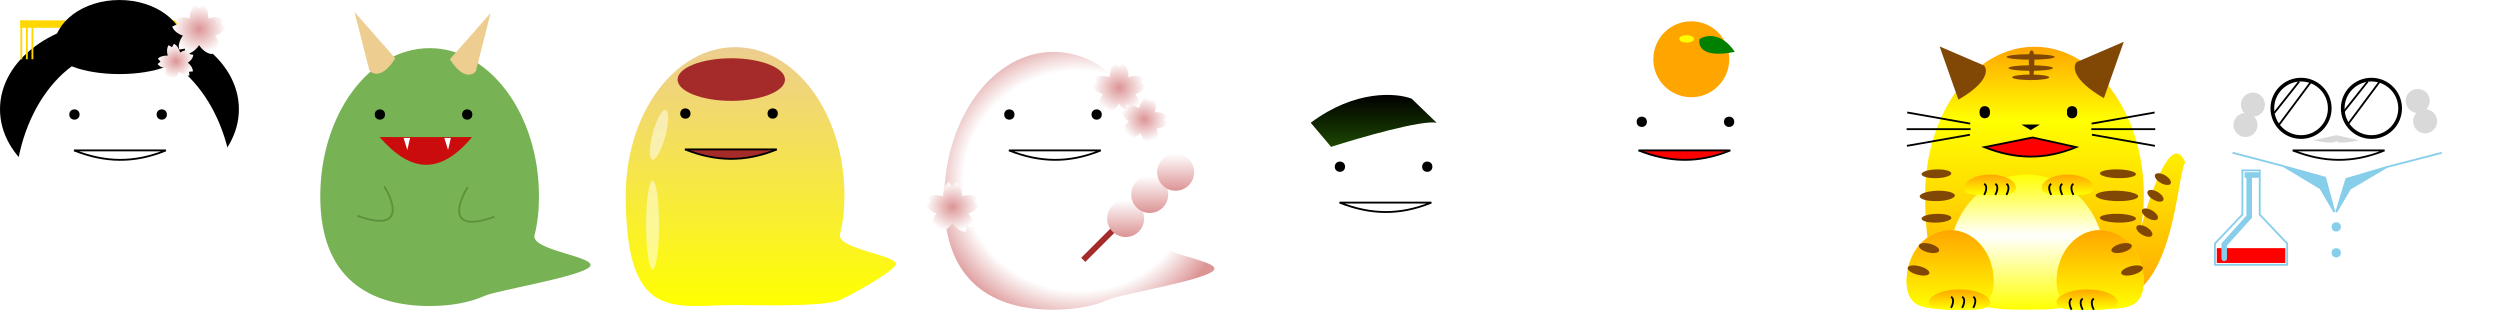 <svg width="1350" height="168" viewBox="0 0 1350 168" fill="none" xmlns="http://www.w3.org/2000/svg">
<ellipse cx="64.5" cy="59" rx="64.5" ry="48" fill="black"/>
<rect x="11" y="11" width="108" height="4" fill="#FFD700"/>
<rect width="21" height="1" transform="matrix(-4.37114e-08 1 1 4.37114e-08 11 11)" fill="#FFD700"/>
<rect width="21" height="1" transform="matrix(-4.37114e-08 1 1 4.37114e-08 14 11)" fill="#FFD700"/>
<rect width="21" height="1" transform="matrix(-4.37114e-08 1 1 4.37114e-08 17 11)" fill="#FFD700"/>
<ellipse cx="64.5" cy="26.5" rx="35.5" ry="26.5" fill="black"/>
<g filter="url(#filter0_ii_55_221)">
<path d="M123.105 108.067C123.105 115.947 122.265 122.897 120.701 129C118.559 137.354 155.116 140.618 150.552 146C146.023 151.341 100.39 158.822 94.052 161.644C85.26 165.56 75.004 167.247 64.052 167.247C31.439 167.247 5 152.287 5 108.067C5 63.847 31.439 28 64.052 28C96.666 28 123.105 63.847 123.105 108.067Z" fill="white"/>
</g>
<ellipse cx="64.5" cy="26.5" rx="35.5" ry="13.5" fill="black"/>
<path d="M39.994 81.22C56.702 87.766 72.259 88.278 89.569 81.22H39.994Z" stroke="black"/>
<circle cx="40.198" cy="61.842" r="2.774" fill="black"/>
<circle cx="87.353" cy="61.842" r="2.774" fill="black"/>
<path d="M110.4 16.471C110.4 17.221 110.095 17.939 109.551 18.47C109.007 19 108.269 19.297 107.5 19.297C106.731 19.297 105.993 19 105.449 18.47C104.906 17.939 104.6 17.221 104.6 16.471C104.6 15.721 104.906 15.002 105.449 14.472C105.993 13.942 106.731 13.644 107.5 13.644C108.269 13.644 109.007 13.942 109.551 14.472C110.095 15.002 110.4 15.721 110.4 16.471Z" fill="url(#paint0_radial_55_221)"/>
<path d="M107.5 24.368C107.334 24.632 107.152 24.897 106.953 25.163C105.048 27.702 102.419 29.196 100.25 29.191L99.812 26.258L96.799 26.761C96.123 24.764 96.841 21.795 98.745 19.254C95.806 18.26 93.641 16.325 93 14.351L95.697 13.035L94.296 10.398C96.017 9.15 99.409 8.999 102.438 9.976C102.438 6.578 103.637 3.568 105.382 2.338L107.5 4.458L109.617 2.338C111.363 3.568 112.578 6.578 112.561 9.976C115.591 9 118.983 9.15 120.704 10.398L119.304 13.035L122 14.351C121.359 16.324 119.194 18.259 116.255 19.255C118.159 21.795 118.877 24.764 118.201 26.761L115.188 26.258L114.75 29.191C112.581 29.196 109.952 27.702 108.047 25.163C107.853 24.905 107.671 24.64 107.5 24.368Z" fill="url(#paint1_radial_55_221)"/>
<path d="M97.051 33.014C97.191 33.516 97.123 34.049 96.862 34.497C96.6 34.944 96.167 35.27 95.657 35.402C95.148 35.534 94.603 35.461 94.144 35.199C93.685 34.938 93.348 34.51 93.208 34.008C93.068 33.507 93.136 32.973 93.397 32.526C93.659 32.078 94.092 31.752 94.602 31.621C95.111 31.489 95.656 31.562 96.115 31.823C96.574 32.084 96.911 32.513 97.051 33.014Z" fill="url(#paint2_radial_55_221)"/>
<path d="M96.607 38.797C96.546 39.002 96.475 39.21 96.393 39.422C95.605 41.447 94.142 42.897 92.703 43.265L91.865 41.378L89.962 42.231C89.141 41.011 89.062 38.901 89.849 36.875C87.716 36.714 85.919 35.791 85.126 34.58L86.668 33.237L85.247 31.713C86.154 30.583 88.374 29.901 90.564 30.035C89.929 27.762 90.161 25.543 91.088 24.421L92.888 25.477L93.895 23.696C95.282 24.219 96.649 26.025 97.272 28.301C99.099 27.129 101.374 26.648 102.748 27.188L102.314 29.192L104.346 29.61C104.29 31.04 103.216 32.705 101.454 33.876C103.191 35.248 104.221 37.112 104.146 38.564L102.055 38.743L102.313 40.78C100.876 41.156 98.855 40.607 97.118 39.234C96.942 39.095 96.771 38.949 96.607 38.797Z" fill="url(#paint3_radial_55_221)"/>
<g filter="url(#filter1_ii_55_221)">
<path d="M288.052 108.067C288.052 115.947 287.212 122.897 285.648 129C283.506 137.354 320.063 140.618 315.499 146C310.97 151.341 265.337 158.822 258.999 161.644C250.207 165.56 239.951 167.247 228.999 167.247C196.386 167.247 169.947 152.287 169.947 108.067C169.947 63.847 196.386 28 228.999 28C261.613 28 288.052 63.847 288.052 108.067Z" fill="#77B255"/>
</g>
<path d="M207.447 100.5C213.114 109.667 218.147 125.7 192.947 116.5" stroke="#5C913B"/>
<path d="M252.559 101C246.893 110.167 241.859 126.2 267.059 117" stroke="#5C913B"/>
<path d="M204.947 74C221.798 93.24 237.488 94.746 254.947 74H204.947Z" fill="#CB0C0C"/>
<circle cx="205.145" cy="61.842" r="2.774" fill="black"/>
<circle cx="252.3" cy="61.842" r="2.774" fill="black"/>
<path d="M213.447 31.5C206.647 42.3 201.28 40.333 199.447 38L191.447 6.5L213.447 31.5Z" fill="#EDCD90"/>
<path d="M242.947 32C249.747 42.8 255.113 40.833 256.947 38.5L264.947 7L242.947 32Z" fill="#EDCD90"/>
<path d="M219.947 81L217.947 74.5H221.447L219.947 81Z" fill="white"/>
<path d="M241.947 81L239.947 74.5H243.447L241.947 81Z" fill="white"/>
<g filter="url(#filter2_ii_55_221)">
<path d="M452.999 107.534C452.999 115.414 452.159 122.365 450.595 128.467C448.453 136.821 485.01 140.085 480.446 145.467C475.917 150.808 456.932 161.145 450.595 163.967C441.803 167.883 404.899 166.714 393.946 166.714C361.333 166.714 334.894 176.967 334.894 107.534C334.894 63.314 361.333 27.467 393.946 27.467C426.56 27.467 452.999 63.314 452.999 107.534Z" fill="url(#paint4_linear_55_221)"/>
</g>
<ellipse cx="352.394" cy="121.467" rx="3.5" ry="24" fill="white" fill-opacity="0.5"/>
<ellipse cx="355.871" cy="72.795" rx="3.5" ry="13.896" transform="rotate(15 355.871 72.795)" fill="white" fill-opacity="0.5"/>
<path d="M369.888 80.687C386.596 87.233 402.153 87.745 419.463 80.687H369.888Z" fill="#A52A2A" stroke="black"/>
<circle cx="370.092" cy="61.309" r="2.774" fill="black"/>
<circle cx="417.247" cy="61.309" r="2.774" fill="black"/>
<g filter="url(#filter3_i_55_221)">
<ellipse cx="394.894" cy="38.967" rx="29" ry="11.5" fill="#A52A2A"/>
</g>
<path d="M627.946 108.067C627.946 115.947 627.106 122.897 625.542 129C623.4 137.354 659.957 140.618 655.393 146C650.864 151.341 605.231 158.822 598.893 161.644C590.101 165.56 579.846 167.247 568.893 167.247C536.28 167.247 509.841 152.287 509.841 108.067C509.841 63.847 536.28 28 568.893 28C601.507 28 627.946 63.847 627.946 108.067Z" fill="url(#paint5_radial_55_221)"/>
<path d="M544.835 81.22C561.543 87.766 577.1 88.278 594.41 81.22H544.835Z" stroke="black"/>
<circle cx="545.039" cy="61.842" r="2.774" fill="black"/>
<circle cx="592.194" cy="61.842" r="2.774" fill="black"/>
<path d="M607.241 48.133C607.241 48.882 606.936 49.601 606.392 50.131C605.848 50.661 605.11 50.959 604.341 50.959C603.572 50.959 602.834 50.661 602.291 50.131C601.747 49.601 601.441 48.882 601.441 48.133C601.441 47.383 601.747 46.664 602.291 46.134C602.834 45.604 603.572 45.306 604.341 45.306C605.11 45.306 605.848 45.604 606.392 46.134C606.936 46.664 607.241 47.383 607.241 48.133Z" fill="url(#paint6_radial_55_221)"/>
<path d="M604.341 56.03C604.175 56.294 603.993 56.559 603.794 56.825C601.889 59.364 599.26 60.858 597.091 60.852L596.653 57.92L593.64 58.423C592.964 56.426 593.682 53.457 595.586 50.916C592.647 49.922 590.482 47.987 589.841 46.013L592.538 44.697L591.137 42.06C592.859 40.812 596.25 40.661 599.279 41.637C599.279 38.24 600.478 35.23 602.223 34L604.341 36.12L606.458 34C608.204 35.23 609.419 38.24 609.402 41.637C612.432 40.662 615.824 40.812 617.545 42.06L616.146 44.697L618.841 46.013C618.2 47.986 616.035 49.921 613.096 50.917C615 53.457 615.718 56.426 615.042 58.423L612.029 57.92L611.591 60.852C609.422 60.858 606.793 59.364 604.888 56.825C604.694 56.567 604.512 56.302 604.341 56.03Z" fill="url(#paint7_radial_55_221)"/>
<path d="M517.241 112.471C517.241 113.22 516.936 113.939 516.392 114.469C515.848 114.999 515.11 115.297 514.341 115.297C513.572 115.297 512.834 114.999 512.291 114.469C511.747 113.939 511.441 113.22 511.441 112.471C511.441 111.721 511.747 111.002 512.291 110.472C512.834 109.942 513.572 109.644 514.341 109.644C515.11 109.644 515.848 109.942 516.392 110.472C516.936 111.002 517.241 111.721 517.241 112.471Z" fill="url(#paint8_radial_55_221)"/>
<path d="M514.341 120.368C514.175 120.632 513.993 120.897 513.794 121.162C511.889 123.702 509.26 125.196 507.091 125.19L506.653 122.258L503.64 122.761C502.964 120.764 503.682 117.795 505.586 115.253C502.647 114.26 500.482 112.325 499.841 110.351L502.538 109.035L501.137 106.398C502.859 105.15 506.25 104.999 509.279 105.975C509.279 102.578 510.478 99.567 512.223 98.338L514.341 100.458L516.458 98.338C518.204 99.567 519.419 102.578 519.402 105.975C522.432 105 525.824 105.15 527.545 106.398L526.146 109.035L528.841 110.351C528.2 112.324 526.035 114.259 523.096 115.255C525 117.795 525.718 120.764 525.042 122.761L522.029 122.258L521.591 125.19C519.422 125.196 516.793 123.702 514.888 121.162C514.694 120.905 514.512 120.64 514.341 120.368Z" fill="url(#paint9_radial_55_221)"/>
<path d="M620.236 65.742C620.055 66.39 619.62 66.944 619.026 67.282C618.432 67.62 617.729 67.714 617.071 67.543C616.412 67.373 615.852 66.953 615.515 66.374C615.177 65.795 615.089 65.106 615.27 64.459C615.451 63.811 615.886 63.257 616.479 62.919C617.073 62.581 617.776 62.487 618.435 62.658C619.093 62.828 619.653 63.248 619.991 63.827C620.328 64.406 620.416 65.094 620.236 65.742Z" fill="url(#paint10_radial_55_221)"/>
<path d="M615.843 71.93C615.637 72.121 615.417 72.309 615.183 72.495C612.939 74.269 610.327 74.978 608.471 74.493L608.804 71.861L606.102 71.629C606.005 69.753 607.337 67.345 609.58 65.57C607.303 64.06 605.916 61.909 605.844 60.06L608.471 59.52L607.908 56.93C609.683 56.233 612.624 56.853 614.982 58.367C615.803 55.431 617.556 53.094 619.347 52.417L620.649 54.719L622.974 53.355C624.172 54.804 624.486 57.675 623.651 60.609C626.481 60.437 629.35 61.317 630.522 62.777L628.687 64.747L630.678 66.481C629.653 68.044 627.332 69.237 624.575 69.448C625.592 72.065 625.49 74.79 624.43 76.367L621.971 75.265L620.888 77.703C619.029 77.228 617.138 75.354 616.12 72.737C616.016 72.472 615.924 72.203 615.843 71.93Z" fill="url(#paint11_radial_55_221)"/>
<rect x="635.057" y="88" width="3.139" height="72.43" transform="rotate(45 635.057 88)" fill="#A52A2A"/>
<circle cx="607.841" cy="118" r="10" fill="url(#paint12_linear_55_221)"/>
<circle cx="620.841" cy="105" r="10" fill="url(#paint13_linear_55_221)"/>
<circle cx="634.841" cy="93" r="10" fill="url(#paint14_linear_55_221)"/>
<g filter="url(#filter4_ii_55_221)">
<path d="M819.545 120.041C823.715 125.887 832.46 131.614 836.466 136.863C840.751 142.478 841.037 149.325 836.466 153.362C831.93 157.367 826.789 162.494 820.442 164.61C811.637 167.547 758.853 166.67 747.884 166.67C715.221 166.67 665.722 175.449 676.223 124.49C685.737 78.32 715.221 62.247 747.884 62.247C780.547 62.247 794.903 85.494 819.545 120.041Z" fill="white"/>
</g>
<path d="M723.358 109.398C740.066 115.944 755.623 116.456 772.933 109.398H723.358Z" stroke="black"/>
<circle cx="723.562" cy="90.021" r="2.774" fill="black"/>
<circle cx="770.717" cy="90.021" r="2.774" fill="black"/>
<path d="M718.788 79.289L707.788 66.289C731.788 48.289 754.121 50.122 762.288 53.289L775.788 66.289C767.788 64.689 734.455 74.289 718.788 79.289Z" fill="url(#paint15_linear_55_221)"/>
<g filter="url(#filter5_ii_55_221)">
<path d="M913.288 112C908.288 141.5 929.288 86.245 964.288 83.5C989.788 81.5 988.251 113.141 993.788 108C1007.79 95 1007.99 77 1009.79 71C1011.12 66.556 1013.79 153.5 987.788 154.5C976.047 154.952 976.288 127.192 964.288 131.5C944.788 138.5 952.288 165.5 917.84 167.247C885.227 167.247 858.788 152.287 858.788 108.067C858.788 63.847 870.174 35 902.788 35C941.288 35 974.489 76 913.288 112Z" fill="white"/>
</g>
<path d="M884.788 81.22C901.496 87.766 917.053 88.278 934.363 81.22H884.788Z" fill="#FF0000" stroke="black"/>
<circle cx="886.562" cy="65.774" r="2.774" fill="black"/>
<circle cx="933.717" cy="65.774" r="2.774" fill="black"/>
<g filter="url(#filter6_i_55_221)">
<circle cx="910.288" cy="36" r="20.5" fill="#FFA500"/>
</g>
<path d="M917.788 21C916.788 24.833 919.188 31.6 936.788 28C933.955 23.5 926.588 16.2 917.788 21Z" fill="#008000"/>
<ellipse cx="910.788" cy="21" rx="4" ry="2" fill="#FFFF00"/>
<g filter="url(#filter7_ii_55_221)">
<path d="M1154.67 107.314C1154.67 115.194 1153.84 122.145 1152.27 128.247C1150.13 136.601 1167.07 66.247 1177.07 89.747C1172.54 95.088 1171.57 160.747 1139.07 164.247C1130.28 168.163 1106.57 166.494 1095.62 166.494C1063.01 166.494 1036.57 176.747 1036.57 107.314C1036.57 63.094 1063.01 27.247 1095.62 27.247C1128.24 27.247 1154.67 63.094 1154.67 107.314Z" fill="url(#paint16_linear_55_221)"/>
</g>
<circle cx="1071.77" cy="61.089" r="2.774" fill="black"/>
<circle cx="1118.92" cy="61.089" r="2.774" fill="black"/>
<path d="M1121.14 79.467C1103.83 86.525 1088.27 86.013 1071.56 79.467L1097.57 74.247L1121.14 79.467Z" fill="#FF0000" stroke="black"/>
<circle cx="1071.77" cy="60.089" r="2.774" fill="black"/>
<circle cx="1118.92" cy="60.089" r="2.774" fill="black"/>
<path d="M1146.85 22.563L1136.09 53.005C1118.91 43.087 1119.18 35.854 1121.46 33.477L1146.85 22.563Z" fill="#814704"/>
<path d="M1047.39 25.09L1057.54 53.801C1073.74 44.447 1073.49 37.626 1071.34 35.384L1047.39 25.09Z" fill="#814704"/>
<path d="M1136.57 140.352C1136.57 165.815 1117.77 167.247 1094.57 167.247C1071.37 167.247 1052.57 165.815 1052.57 140.352C1052.57 114.889 1071.37 94.247 1094.57 94.247C1117.77 94.247 1136.57 114.889 1136.57 140.352Z" fill="url(#paint17_linear_55_221)"/>
<ellipse cx="1096.57" cy="36.747" rx="12" ry="1.5" fill="#814704"/>
<path d="M1097.07 43.247C1096.24 43.247 1095.57 38.839 1095.57 33.401C1095.57 27.963 1096.24 27.247 1097.07 27.247C1097.9 27.247 1098.57 27.963 1098.57 33.401C1098.57 38.839 1097.9 43.247 1097.07 43.247Z" fill="#814704"/>
<ellipse cx="1096.57" cy="30.747" rx="13" ry="1.5" fill="#814704"/>
<ellipse cx="1096.57" cy="41.747" rx="10" ry="1.5" fill="#814704"/>
<ellipse cx="1167.95" cy="96.722" rx="4.846" ry="2.369" transform="rotate(-150 1167.95 96.722)" fill="#814704"/>
<ellipse cx="1163.95" cy="105.722" rx="4.846" ry="2.369" transform="rotate(-150 1163.95 105.722)" fill="#814704"/>
<ellipse cx="1160.95" cy="115.722" rx="4.846" ry="2.369" transform="rotate(-150 1160.95 115.722)" fill="#814704"/>
<ellipse cx="1157.95" cy="124.722" rx="4.846" ry="2.369" transform="rotate(-150 1157.95 124.722)" fill="#814704"/>
<line x1="1129.48" y1="66.754" x2="1163.48" y2="60.754" stroke="black"/>
<line y1="-0.5" x2="34.525" y2="-0.5" transform="matrix(-0.985 -0.174 -0.174 0.985 1063.83 67.247)" stroke="black"/>
<line y1="-0.5" x2="34.525" y2="-0.5" transform="matrix(-0.985 -0.174 -0.174 0.985 1163.57 79.247)" stroke="black"/>
<line x1="1029.75" y1="78.754" x2="1063.75" y2="72.754" stroke="black"/>
<line x1="1129.31" y1="69.747" x2="1163.83" y2="69.747" stroke="black"/>
<line y1="-0.5" x2="34.525" y2="-0.5" transform="matrix(-1 0 0 1 1064.1 70.247)" stroke="black"/>
<path d="M1076.57 151.747C1076.57 166.935 1066.05 166.747 1053.07 166.747C1040.09 166.747 1029.57 166.935 1029.57 151.747C1029.57 136.559 1040.09 124.247 1053.07 124.247C1066.05 124.247 1076.57 136.559 1076.57 151.747Z" fill="#FFFF00"/>
<path d="M1076.57 151.747C1076.57 166.935 1066.05 166.747 1053.07 166.747C1040.09 166.747 1029.57 166.935 1029.57 151.747C1029.57 136.559 1040.09 124.247 1053.07 124.247C1066.05 124.247 1076.57 136.559 1076.57 151.747Z" fill="url(#paint18_linear_55_221)"/>
<path d="M1041.57 163.364C1041.57 167.295 1048.96 167.247 1058.07 167.247C1067.18 167.247 1074.57 167.295 1074.57 163.364C1074.57 159.433 1067.18 156.247 1058.07 156.247C1048.96 156.247 1041.57 159.433 1041.57 163.364Z" fill="#FFFF00"/>
<path d="M1041.57 163.364C1041.57 167.295 1048.96 167.247 1058.07 167.247C1067.18 167.247 1074.57 167.295 1074.57 163.364C1074.57 159.433 1067.18 156.247 1058.07 156.247C1048.96 156.247 1041.57 159.433 1041.57 163.364Z" fill="url(#paint19_linear_55_221)"/>
<path d="M1053.57 166.247C1054.4 164.747 1055.57 161.447 1053.57 160.247" stroke="black"/>
<path d="M1059.57 166.247C1060.4 164.747 1061.57 161.447 1059.57 160.247" stroke="black"/>
<path d="M1065.57 166.247C1066.4 164.747 1067.57 161.447 1065.57 160.247" stroke="black"/>
<path d="M1102.57 101.364C1102.57 105.295 1108.84 105.247 1116.57 105.247C1124.3 105.247 1130.57 105.295 1130.57 101.364C1130.57 97.433 1124.3 94.247 1116.57 94.247C1108.84 94.247 1102.57 97.433 1102.57 101.364Z" fill="#FFFF00"/>
<path d="M1102.57 101.364C1102.57 105.295 1108.84 105.247 1116.57 105.247C1124.3 105.247 1130.57 105.295 1130.57 101.364C1130.57 97.433 1124.3 94.247 1116.57 94.247C1108.84 94.247 1102.57 97.433 1102.57 101.364Z" fill="url(#paint20_linear_55_221)"/>
<path d="M1119.67 105.247C1118.84 103.747 1117.67 100.447 1119.67 99.247" stroke="black"/>
<path d="M1113.67 105.247C1112.84 103.747 1111.67 100.447 1113.67 99.247" stroke="black"/>
<path d="M1107.67 105.247C1106.84 103.747 1105.67 100.447 1107.67 99.247" stroke="black"/>
<path d="M1088.57 101.364C1088.57 105.295 1082.3 105.247 1074.57 105.247C1066.84 105.247 1060.57 105.295 1060.57 101.364C1060.57 97.433 1066.84 94.247 1074.57 94.247C1082.3 94.247 1088.57 97.433 1088.57 101.364Z" fill="#FFFF00"/>
<path d="M1088.57 101.364C1088.57 105.295 1082.3 105.247 1074.57 105.247C1066.84 105.247 1060.57 105.295 1060.57 101.364C1060.57 97.433 1066.84 94.247 1074.57 94.247C1082.3 94.247 1088.57 97.433 1088.57 101.364Z" fill="url(#paint21_linear_55_221)"/>
<path d="M1071.47 105.247C1072.3 103.747 1073.47 100.447 1071.47 99.247" stroke="black"/>
<path d="M1077.47 105.247C1078.3 103.747 1079.47 100.447 1077.47 99.247" stroke="black"/>
<path d="M1083.47 105.247C1084.3 103.747 1085.47 100.447 1083.47 99.247" stroke="black"/>
<ellipse cx="1041.65" cy="133.962" rx="5.669" ry="2.369" transform="rotate(-165.475 1041.65 133.962)" fill="#814704"/>
<ellipse cx="1036.01" cy="146.056" rx="6.043" ry="2.369" transform="rotate(-165.475 1036.01 146.056)" fill="#814704"/>
<ellipse cx="1045.68" cy="93.844" rx="8.051" ry="2.369" transform="rotate(178.372 1045.68 93.844)" fill="#814704"/>
<ellipse cx="9.732" cy="2.37" rx="9.732" ry="2.37" transform="matrix(1 0.023 0.034 -0.999 1133.87 95.984)" fill="#814704"/>
<ellipse cx="1045.68" cy="117.844" rx="8.051" ry="2.369" transform="rotate(178.372 1045.68 117.844)" fill="#814704"/>
<ellipse cx="9.732" cy="2.37" rx="9.732" ry="2.37" transform="matrix(1 0.023 0.034 -0.999 1133.87 119.984)" fill="#814704"/>
<ellipse cx="1046.13" cy="105.803" rx="9.495" ry="2.794" transform="rotate(178.372 1046.13 105.803)" fill="#814704"/>
<ellipse cx="11.477" cy="2.795" rx="11.477" ry="2.795" transform="matrix(1 0.023 0.034 -0.999 1131.57 108.326)" fill="#814704"/>
<path d="M1157.57 151.747C1157.57 166.935 1147.05 166.747 1134.07 166.747C1121.09 166.747 1110.57 166.935 1110.57 151.747C1110.57 136.559 1121.09 124.247 1134.07 124.247C1147.05 124.247 1157.57 136.559 1157.57 151.747Z" fill="#FFFF00"/>
<path d="M1157.57 151.747C1157.57 166.935 1147.05 166.747 1134.07 166.747C1121.09 166.747 1110.57 166.935 1110.57 151.747C1110.57 136.559 1121.09 124.247 1134.07 124.247C1147.05 124.247 1157.57 136.559 1157.57 151.747Z" fill="url(#paint22_linear_55_221)"/>
<path d="M1143.57 163.364C1143.57 167.295 1136.18 167.247 1127.07 167.247C1117.96 167.247 1110.57 167.295 1110.57 163.364C1110.57 159.433 1117.96 156.247 1127.07 156.247C1136.18 156.247 1143.57 159.433 1143.57 163.364Z" fill="#FFFF00"/>
<path d="M1143.57 163.364C1143.57 167.295 1136.18 167.247 1127.07 167.247C1117.96 167.247 1110.57 167.295 1110.57 163.364C1110.57 159.433 1117.96 156.247 1127.07 156.247C1136.18 156.247 1143.57 159.433 1143.57 163.364Z" fill="url(#paint23_linear_55_221)"/>
<path d="M1130.67 167.247C1129.84 165.747 1128.67 162.447 1130.67 161.247" stroke="black"/>
<path d="M1124.67 167.247C1123.84 165.747 1122.67 162.447 1124.67 161.247" stroke="black"/>
<path d="M1118.67 167.247C1117.84 165.747 1116.67 162.447 1118.67 161.247" stroke="black"/>
<ellipse cx="5.669" cy="2.369" rx="5.669" ry="2.369" transform="matrix(0.968 -0.251 -0.251 -0.968 1140.76 137.677)" fill="#814704"/>
<ellipse cx="6.043" cy="2.369" rx="6.043" ry="2.369" transform="matrix(0.968 -0.251 -0.251 -0.968 1146.03 149.865)" fill="#814704"/>
<path d="M1101.57 67.247H1091.57L1096.57 70.247L1101.57 67.247Z" fill="black"/>
<g filter="url(#filter8_ii_55_221)">
<path d="M1321.17 108.067C1321.17 115.947 1320.34 122.897 1318.77 129C1316.63 137.354 1353.19 140.618 1348.62 146C1344.09 151.341 1298.46 158.822 1292.12 161.644C1283.33 165.56 1273.07 167.247 1262.12 167.247C1229.51 167.247 1203.07 152.287 1203.07 108.067C1203.07 63.847 1229.51 28 1262.12 28C1294.74 28 1321.17 63.847 1321.17 108.067Z" fill="white"/>
</g>
<path d="M1238.06 81.22C1254.77 87.766 1270.33 88.278 1287.64 81.22H1238.06Z" stroke="black"/>
<circle cx="1238.27" cy="61.842" r="2.774" fill="black"/>
<circle cx="1285.42" cy="61.842" r="2.774" fill="black"/>
<circle cx="1242.57" cy="58.5" r="15.5" fill="white" stroke="black" stroke-width="2"/>
<circle cx="1280.57" cy="58.5" r="15.5" fill="white" stroke="black" stroke-width="2"/>
<path d="M1241.57 44L1228.07 61M1248.07 44L1230.57 67.5" stroke="black"/>
<path d="M1278.57 44L1265.07 61M1285.07 44L1267.57 67.5" stroke="black"/>
<path d="M1260.57 114.5L1255.57 95.94L1233.07 89.7L1253.07 101.7L1260.57 114.5Z" fill="#87CEEB"/>
<path d="M1205.57 82.5L1233.07 89.7M1233.07 89.7L1255.57 95.94L1260.57 114.5L1253.07 101.7L1233.07 89.7Z" stroke="#87CEEB"/>
<path d="M1261.57 114.5L1267.02 96.618L1288.83 90.186L1269 101.951L1261.57 114.5Z" fill="#87CEEB"/>
<path d="M1318.57 82.5L1288.83 90.186M1288.83 90.186L1267.02 96.618L1261.57 114.5L1269 101.951L1288.83 90.186Z" stroke="#87CEEB"/>
<circle cx="1261.57" cy="122.5" r="2.5" fill="#87CEEB"/>
<circle cx="1261.57" cy="136.5" r="2.5" fill="#87CEEB"/>
<path d="M1210.89 115.872V92H1220.25V115.872L1235.07 131.5V143H1196.07V131.5L1210.89 115.872Z" fill="white" stroke="#87CEEB"/>
<rect x="1197.07" y="134" width="37" height="8" fill="#FF0000"/>
<path d="M1201.07 139.5V132L1214.57 117V94.5H1212.07H1219.07" stroke="#87CEEB" stroke-width="3" stroke-linecap="round"/>
<circle cx="1216.57" cy="56.5" r="6.5" fill="#D9D9D9"/>
<circle cx="6.5" cy="6.5" r="6.5" transform="matrix(-1 0 0 1 1312.07 48)" fill="#D9D9D9"/>
<circle cx="1212.57" cy="67.5" r="6.5" fill="#D9D9D9"/>
<circle cx="6.5" cy="6.5" r="6.5" transform="matrix(-1 0 0 1 1316.07 59)" fill="#D9D9D9"/>
<path d="M1249.07 75.775L1261.57 73L1274.07 75.775C1269.25 76.699 1261.57 77.994 1261.57 75.775C1261.57 77.994 1253.89 76.699 1249.07 75.775Z" fill="#D9D9D9"/>
<defs>
<filter id="filter0_ii_55_221" x="3" y="26" width="151.947" height="141.247" filterUnits="userSpaceOnUse" color-interpolation-filters="sRGB">
<feFlood flood-opacity="0" result="BackgroundImageFix"/>
<feBlend mode="normal" in="SourceGraphic" in2="BackgroundImageFix" result="shape"/>
<feColorMatrix in="SourceAlpha" type="matrix" values="0 0 0 0 0 0 0 0 0 0 0 0 0 0 0 0 0 0 127 0" result="hardAlpha"/>
<feOffset dx="5" dy="-2"/>
<feGaussianBlur stdDeviation="2"/>
<feComposite in2="hardAlpha" operator="arithmetic" k2="-1" k3="1"/>
<feColorMatrix type="matrix" values="0 0 0 0 0 0 0 0 0 0 0 0 0 0 0 0 0 0 0.25 0"/>
<feBlend mode="normal" in2="shape" result="effect1_innerShadow_55_221"/>
<feColorMatrix in="SourceAlpha" type="matrix" values="0 0 0 0 0 0 0 0 0 0 0 0 0 0 0 0 0 0 127 0" result="hardAlpha"/>
<feOffset dx="-2"/>
<feGaussianBlur stdDeviation="2"/>
<feComposite in2="hardAlpha" operator="arithmetic" k2="-1" k3="1"/>
<feColorMatrix type="matrix" values="0 0 0 0 0 0 0 0 0 0 0 0 0 0 0 0 0 0 0.25 0"/>
<feBlend mode="normal" in2="effect1_innerShadow_55_221" result="effect2_innerShadow_55_221"/>
</filter>
<filter id="filter1_ii_55_221" x="167.947" y="26" width="151.947" height="141.247" filterUnits="userSpaceOnUse" color-interpolation-filters="sRGB">
<feFlood flood-opacity="0" result="BackgroundImageFix"/>
<feBlend mode="normal" in="SourceGraphic" in2="BackgroundImageFix" result="shape"/>
<feColorMatrix in="SourceAlpha" type="matrix" values="0 0 0 0 0 0 0 0 0 0 0 0 0 0 0 0 0 0 127 0" result="hardAlpha"/>
<feOffset dx="5" dy="-2"/>
<feGaussianBlur stdDeviation="2"/>
<feComposite in2="hardAlpha" operator="arithmetic" k2="-1" k3="1"/>
<feColorMatrix type="matrix" values="0 0 0 0 0 0 0 0 0 0 0 0 0 0 0 0 0 0 0.25 0"/>
<feBlend mode="normal" in2="shape" result="effect1_innerShadow_55_221"/>
<feColorMatrix in="SourceAlpha" type="matrix" values="0 0 0 0 0 0 0 0 0 0 0 0 0 0 0 0 0 0 127 0" result="hardAlpha"/>
<feOffset dx="-2"/>
<feGaussianBlur stdDeviation="2"/>
<feComposite in2="hardAlpha" operator="arithmetic" k2="-1" k3="1"/>
<feColorMatrix type="matrix" values="0 0 0 0 0 0 0 0 0 0 0 0 0 0 0 0 0 0 0.25 0"/>
<feBlend mode="normal" in2="effect1_innerShadow_55_221" result="effect2_innerShadow_55_221"/>
</filter>
<filter id="filter2_ii_55_221" x="332.894" y="25.467" width="151.947" height="141.78" filterUnits="userSpaceOnUse" color-interpolation-filters="sRGB">
<feFlood flood-opacity="0" result="BackgroundImageFix"/>
<feBlend mode="normal" in="SourceGraphic" in2="BackgroundImageFix" result="shape"/>
<feColorMatrix in="SourceAlpha" type="matrix" values="0 0 0 0 0 0 0 0 0 0 0 0 0 0 0 0 0 0 127 0" result="hardAlpha"/>
<feOffset dx="5" dy="-2"/>
<feGaussianBlur stdDeviation="2"/>
<feComposite in2="hardAlpha" operator="arithmetic" k2="-1" k3="1"/>
<feColorMatrix type="matrix" values="0 0 0 0 0 0 0 0 0 0 0 0 0 0 0 0 0 0 0.25 0"/>
<feBlend mode="normal" in2="shape" result="effect1_innerShadow_55_221"/>
<feColorMatrix in="SourceAlpha" type="matrix" values="0 0 0 0 0 0 0 0 0 0 0 0 0 0 0 0 0 0 127 0" result="hardAlpha"/>
<feOffset dx="-2"/>
<feGaussianBlur stdDeviation="2"/>
<feComposite in2="hardAlpha" operator="arithmetic" k2="-1" k3="1"/>
<feColorMatrix type="matrix" values="0 0 0 0 0 0 0 0 0 0 0 0 0 0 0 0 0 0 0.25 0"/>
<feBlend mode="normal" in2="effect1_innerShadow_55_221" result="effect2_innerShadow_55_221"/>
</filter>
<filter id="filter3_i_55_221" x="365.894" y="27.467" width="58" height="27" filterUnits="userSpaceOnUse" color-interpolation-filters="sRGB">
<feFlood flood-opacity="0" result="BackgroundImageFix"/>
<feBlend mode="normal" in="SourceGraphic" in2="BackgroundImageFix" result="shape"/>
<feColorMatrix in="SourceAlpha" type="matrix" values="0 0 0 0 0 0 0 0 0 0 0 0 0 0 0 0 0 0 127 0" result="hardAlpha"/>
<feOffset dy="4"/>
<feGaussianBlur stdDeviation="2"/>
<feComposite in2="hardAlpha" operator="arithmetic" k2="-1" k3="1"/>
<feColorMatrix type="matrix" values="0 0 0 0 0 0 0 0 0 0 0 0 0 0 0 0 0 0 0.25 0"/>
<feBlend mode="normal" in2="shape" result="effect1_innerShadow_55_221"/>
</filter>
<filter id="filter4_ii_55_221" x="672.788" y="60.247" width="171" height="107" filterUnits="userSpaceOnUse" color-interpolation-filters="sRGB">
<feFlood flood-opacity="0" result="BackgroundImageFix"/>
<feBlend mode="normal" in="SourceGraphic" in2="BackgroundImageFix" result="shape"/>
<feColorMatrix in="SourceAlpha" type="matrix" values="0 0 0 0 0 0 0 0 0 0 0 0 0 0 0 0 0 0 127 0" result="hardAlpha"/>
<feOffset dx="5" dy="-2"/>
<feGaussianBlur stdDeviation="2"/>
<feComposite in2="hardAlpha" operator="arithmetic" k2="-1" k3="1"/>
<feColorMatrix type="matrix" values="0 0 0 0 0 0 0 0 0 0 0 0 0 0 0 0 0 0 0.25 0"/>
<feBlend mode="normal" in2="shape" result="effect1_innerShadow_55_221"/>
<feColorMatrix in="SourceAlpha" type="matrix" values="0 0 0 0 0 0 0 0 0 0 0 0 0 0 0 0 0 0 127 0" result="hardAlpha"/>
<feOffset dx="-2"/>
<feGaussianBlur stdDeviation="2"/>
<feComposite in2="hardAlpha" operator="arithmetic" k2="-1" k3="1"/>
<feColorMatrix type="matrix" values="0 0 0 0 0 0 0 0 0 0 0 0 0 0 0 0 0 0 0.25 0"/>
<feBlend mode="normal" in2="effect1_innerShadow_55_221" result="effect2_innerShadow_55_221"/>
</filter>
<filter id="filter5_ii_55_221" x="856.788" y="33" width="157.782" height="134.247" filterUnits="userSpaceOnUse" color-interpolation-filters="sRGB">
<feFlood flood-opacity="0" result="BackgroundImageFix"/>
<feBlend mode="normal" in="SourceGraphic" in2="BackgroundImageFix" result="shape"/>
<feColorMatrix in="SourceAlpha" type="matrix" values="0 0 0 0 0 0 0 0 0 0 0 0 0 0 0 0 0 0 127 0" result="hardAlpha"/>
<feOffset dx="5" dy="-2"/>
<feGaussianBlur stdDeviation="2"/>
<feComposite in2="hardAlpha" operator="arithmetic" k2="-1" k3="1"/>
<feColorMatrix type="matrix" values="0 0 0 0 0 0 0 0 0 0 0 0 0 0 0 0 0 0 0.25 0"/>
<feBlend mode="normal" in2="shape" result="effect1_innerShadow_55_221"/>
<feColorMatrix in="SourceAlpha" type="matrix" values="0 0 0 0 0 0 0 0 0 0 0 0 0 0 0 0 0 0 127 0" result="hardAlpha"/>
<feOffset dx="-2"/>
<feGaussianBlur stdDeviation="2"/>
<feComposite in2="hardAlpha" operator="arithmetic" k2="-1" k3="1"/>
<feColorMatrix type="matrix" values="0 0 0 0 0 0 0 0 0 0 0 0 0 0 0 0 0 0 0.25 0"/>
<feBlend mode="normal" in2="effect1_innerShadow_55_221" result="effect2_innerShadow_55_221"/>
</filter>
<filter id="filter6_i_55_221" x="889.788" y="11.5" width="44" height="45" filterUnits="userSpaceOnUse" color-interpolation-filters="sRGB">
<feFlood flood-opacity="0" result="BackgroundImageFix"/>
<feBlend mode="normal" in="SourceGraphic" in2="BackgroundImageFix" result="shape"/>
<feColorMatrix in="SourceAlpha" type="matrix" values="0 0 0 0 0 0 0 0 0 0 0 0 0 0 0 0 0 0 127 0" result="hardAlpha"/>
<feOffset dx="3" dy="-4"/>
<feGaussianBlur stdDeviation="2"/>
<feComposite in2="hardAlpha" operator="arithmetic" k2="-1" k3="1"/>
<feColorMatrix type="matrix" values="0 0 0 0 0 0 0 0 0 0 0 0 0 0 0 0 0 0 0.25 0"/>
<feBlend mode="normal" in2="shape" result="effect1_innerShadow_55_221"/>
</filter>
<filter id="filter7_ii_55_221" x="1034.57" y="25.247" width="146.5" height="141.78" filterUnits="userSpaceOnUse" color-interpolation-filters="sRGB">
<feFlood flood-opacity="0" result="BackgroundImageFix"/>
<feBlend mode="normal" in="SourceGraphic" in2="BackgroundImageFix" result="shape"/>
<feColorMatrix in="SourceAlpha" type="matrix" values="0 0 0 0 0 0 0 0 0 0 0 0 0 0 0 0 0 0 127 0" result="hardAlpha"/>
<feOffset dx="5" dy="-2"/>
<feGaussianBlur stdDeviation="2"/>
<feComposite in2="hardAlpha" operator="arithmetic" k2="-1" k3="1"/>
<feColorMatrix type="matrix" values="0 0 0 0 0 0 0 0 0 0 0 0 0 0 0 0 0 0 0.25 0"/>
<feBlend mode="normal" in2="shape" result="effect1_innerShadow_55_221"/>
<feColorMatrix in="SourceAlpha" type="matrix" values="0 0 0 0 0 0 0 0 0 0 0 0 0 0 0 0 0 0 127 0" result="hardAlpha"/>
<feOffset dx="-2"/>
<feGaussianBlur stdDeviation="2"/>
<feComposite in2="hardAlpha" operator="arithmetic" k2="-1" k3="1"/>
<feColorMatrix type="matrix" values="0 0 0 0 0 0 0 0 0 0 0 0 0 0 0 0 0 0 0.25 0"/>
<feBlend mode="normal" in2="effect1_innerShadow_55_221" result="effect2_innerShadow_55_221"/>
</filter>
<filter id="filter8_ii_55_221" x="1201.07" y="26" width="151.947" height="141.247" filterUnits="userSpaceOnUse" color-interpolation-filters="sRGB">
<feFlood flood-opacity="0" result="BackgroundImageFix"/>
<feBlend mode="normal" in="SourceGraphic" in2="BackgroundImageFix" result="shape"/>
<feColorMatrix in="SourceAlpha" type="matrix" values="0 0 0 0 0 0 0 0 0 0 0 0 0 0 0 0 0 0 127 0" result="hardAlpha"/>
<feOffset dx="5" dy="-2"/>
<feGaussianBlur stdDeviation="2"/>
<feComposite in2="hardAlpha" operator="arithmetic" k2="-1" k3="1"/>
<feColorMatrix type="matrix" values="0 0 0 0 0 0 0 0 0 0 0 0 0 0 0 0 0 0 0.25 0"/>
<feBlend mode="normal" in2="shape" result="effect1_innerShadow_55_221"/>
<feColorMatrix in="SourceAlpha" type="matrix" values="0 0 0 0 0 0 0 0 0 0 0 0 0 0 0 0 0 0 127 0" result="hardAlpha"/>
<feOffset dx="-2"/>
<feGaussianBlur stdDeviation="2"/>
<feComposite in2="hardAlpha" operator="arithmetic" k2="-1" k3="1"/>
<feColorMatrix type="matrix" values="0 0 0 0 0 0 0 0 0 0 0 0 0 0 0 0 0 0 0.25 0"/>
<feBlend mode="normal" in2="effect1_innerShadow_55_221" result="effect2_innerShadow_55_221"/>
</filter>
<radialGradient id="paint0_radial_55_221" cx="0" cy="0" r="1" gradientUnits="userSpaceOnUse" gradientTransform="translate(107.5 16.471) rotate(90) scale(2.827 2.9)">
<stop stop-color="#DC9495"/>
<stop offset="1" stop-color="white"/>
</radialGradient>
<radialGradient id="paint1_radial_55_221" cx="0" cy="0" r="1" gradientUnits="userSpaceOnUse" gradientTransform="translate(107.5 15.764) rotate(90) scale(13.426 14.5)">
<stop stop-color="#DC9495"/>
<stop offset="1" stop-color="white"/>
</radialGradient>
<radialGradient id="paint2_radial_55_221" cx="0" cy="0" r="1" gradientUnits="userSpaceOnUse" gradientTransform="translate(95.129 33.511) rotate(74.399) scale(1.963 1.984)">
<stop stop-color="#DC9495"/>
<stop offset="1" stop-color="white"/>
</radialGradient>
<radialGradient id="paint3_radial_55_221" cx="0" cy="0" r="1" gradientUnits="userSpaceOnUse" gradientTransform="translate(95 33.04) rotate(74.398) scale(9.326 9.924)">
<stop stop-color="#DC9495"/>
<stop offset="1" stop-color="white"/>
</radialGradient>
<linearGradient id="paint4_linear_55_221" x1="407.868" y1="27.467" x2="407.868" y2="166.714" gradientUnits="userSpaceOnUse">
<stop stop-color="#EDCD90"/>
<stop offset="1" stop-color="#FFFF00"/>
</linearGradient>
<radialGradient id="paint5_radial_55_221" cx="0" cy="0" r="1" gradientUnits="userSpaceOnUse" gradientTransform="translate(582.815 97.623) rotate(89.981) scale(79.877 83.72)">
<stop offset="0.744" stop-color="white"/>
<stop offset="1" stop-color="#DC9495"/>
</radialGradient>
<radialGradient id="paint6_radial_55_221" cx="0" cy="0" r="1" gradientUnits="userSpaceOnUse" gradientTransform="translate(604.341 48.133) rotate(90) scale(2.827 2.9)">
<stop stop-color="#DC9495"/>
<stop offset="1" stop-color="white"/>
</radialGradient>
<radialGradient id="paint7_radial_55_221" cx="0" cy="0" r="1" gradientUnits="userSpaceOnUse" gradientTransform="translate(604.341 47.426) rotate(90) scale(13.426 14.5)">
<stop stop-color="#DC9495"/>
<stop offset="1" stop-color="white"/>
</radialGradient>
<radialGradient id="paint8_radial_55_221" cx="0" cy="0" r="1" gradientUnits="userSpaceOnUse" gradientTransform="translate(514.341 112.471) rotate(90) scale(2.827 2.9)">
<stop stop-color="#DC9495"/>
<stop offset="1" stop-color="white"/>
</radialGradient>
<radialGradient id="paint9_radial_55_221" cx="0" cy="0" r="1" gradientUnits="userSpaceOnUse" gradientTransform="translate(514.341 111.764) rotate(90) scale(13.426 14.5)">
<stop stop-color="#DC9495"/>
<stop offset="1" stop-color="white"/>
</radialGradient>
<radialGradient id="paint10_radial_55_221" cx="0" cy="0" r="1" gradientUnits="userSpaceOnUse" gradientTransform="translate(617.753 65.1) rotate(105.601) scale(2.536 2.564)">
<stop stop-color="#DC9495"/>
<stop offset="1" stop-color="white"/>
</radialGradient>
<radialGradient id="paint11_radial_55_221" cx="0" cy="0" r="1" gradientUnits="userSpaceOnUse" gradientTransform="translate(617.92 64.492) rotate(105.601) scale(12.05 12.823)">
<stop stop-color="#DC9495"/>
<stop offset="1" stop-color="white"/>
</radialGradient>
<linearGradient id="paint12_linear_55_221" x1="607.841" y1="108" x2="607.841" y2="128" gradientUnits="userSpaceOnUse">
<stop stop-color="white"/>
<stop offset="1" stop-color="#DC9495"/>
</linearGradient>
<linearGradient id="paint13_linear_55_221" x1="620.841" y1="95" x2="620.841" y2="115" gradientUnits="userSpaceOnUse">
<stop stop-color="white"/>
<stop offset="1" stop-color="#DC9495"/>
</linearGradient>
<linearGradient id="paint14_linear_55_221" x1="634.841" y1="83" x2="634.841" y2="103" gradientUnits="userSpaceOnUse">
<stop stop-color="white"/>
<stop offset="1" stop-color="#DC9495"/>
</linearGradient>
<linearGradient id="paint15_linear_55_221" x1="741.788" y1="51.247" x2="741.788" y2="79.289" gradientUnits="userSpaceOnUse">
<stop/>
<stop offset="1" stop-color="#1D4702"/>
</linearGradient>
<linearGradient id="paint16_linear_55_221" x1="1109.54" y1="27.247" x2="1109.54" y2="166.494" gradientUnits="userSpaceOnUse">
<stop stop-color="#FFA500"/>
<stop offset="0.284" stop-color="#FFFF00"/>
<stop offset="1" stop-color="#FFA500"/>
</linearGradient>
<linearGradient id="paint17_linear_55_221" x1="1094.57" y1="94.247" x2="1094.57" y2="167.247" gradientUnits="userSpaceOnUse">
<stop stop-color="#FFFF00"/>
<stop offset="0.452" stop-color="white"/>
<stop offset="1" stop-color="#FFFF00"/>
</linearGradient>
<linearGradient id="paint18_linear_55_221" x1="1053.98" y1="124.247" x2="1053.98" y2="166.585" gradientUnits="userSpaceOnUse">
<stop stop-color="#FFA500"/>
<stop offset="1" stop-color="#FFFF00"/>
</linearGradient>
<linearGradient id="paint19_linear_55_221" x1="1057.43" y1="156.247" x2="1057.43" y2="167.205" gradientUnits="userSpaceOnUse">
<stop stop-color="#FFA500"/>
<stop offset="1" stop-color="#FFFF00"/>
</linearGradient>
<linearGradient id="paint20_linear_55_221" x1="1116.03" y1="94.247" x2="1116.03" y2="105.205" gradientUnits="userSpaceOnUse">
<stop stop-color="#FFA500"/>
<stop offset="1" stop-color="#FFFF00"/>
</linearGradient>
<linearGradient id="paint21_linear_55_221" x1="1075.11" y1="94.247" x2="1075.11" y2="105.205" gradientUnits="userSpaceOnUse">
<stop stop-color="#FFA500"/>
<stop offset="1" stop-color="#FFFF00"/>
</linearGradient>
<linearGradient id="paint22_linear_55_221" x1="1134.98" y1="124.247" x2="1134.98" y2="166.585" gradientUnits="userSpaceOnUse">
<stop stop-color="#FFA500"/>
<stop offset="1" stop-color="#FFFF00"/>
</linearGradient>
<linearGradient id="paint23_linear_55_221" x1="1127.71" y1="156.247" x2="1127.71" y2="167.205" gradientUnits="userSpaceOnUse">
<stop stop-color="#FFA500"/>
<stop offset="1" stop-color="#FFFF00"/>
</linearGradient>
</defs>
</svg>
